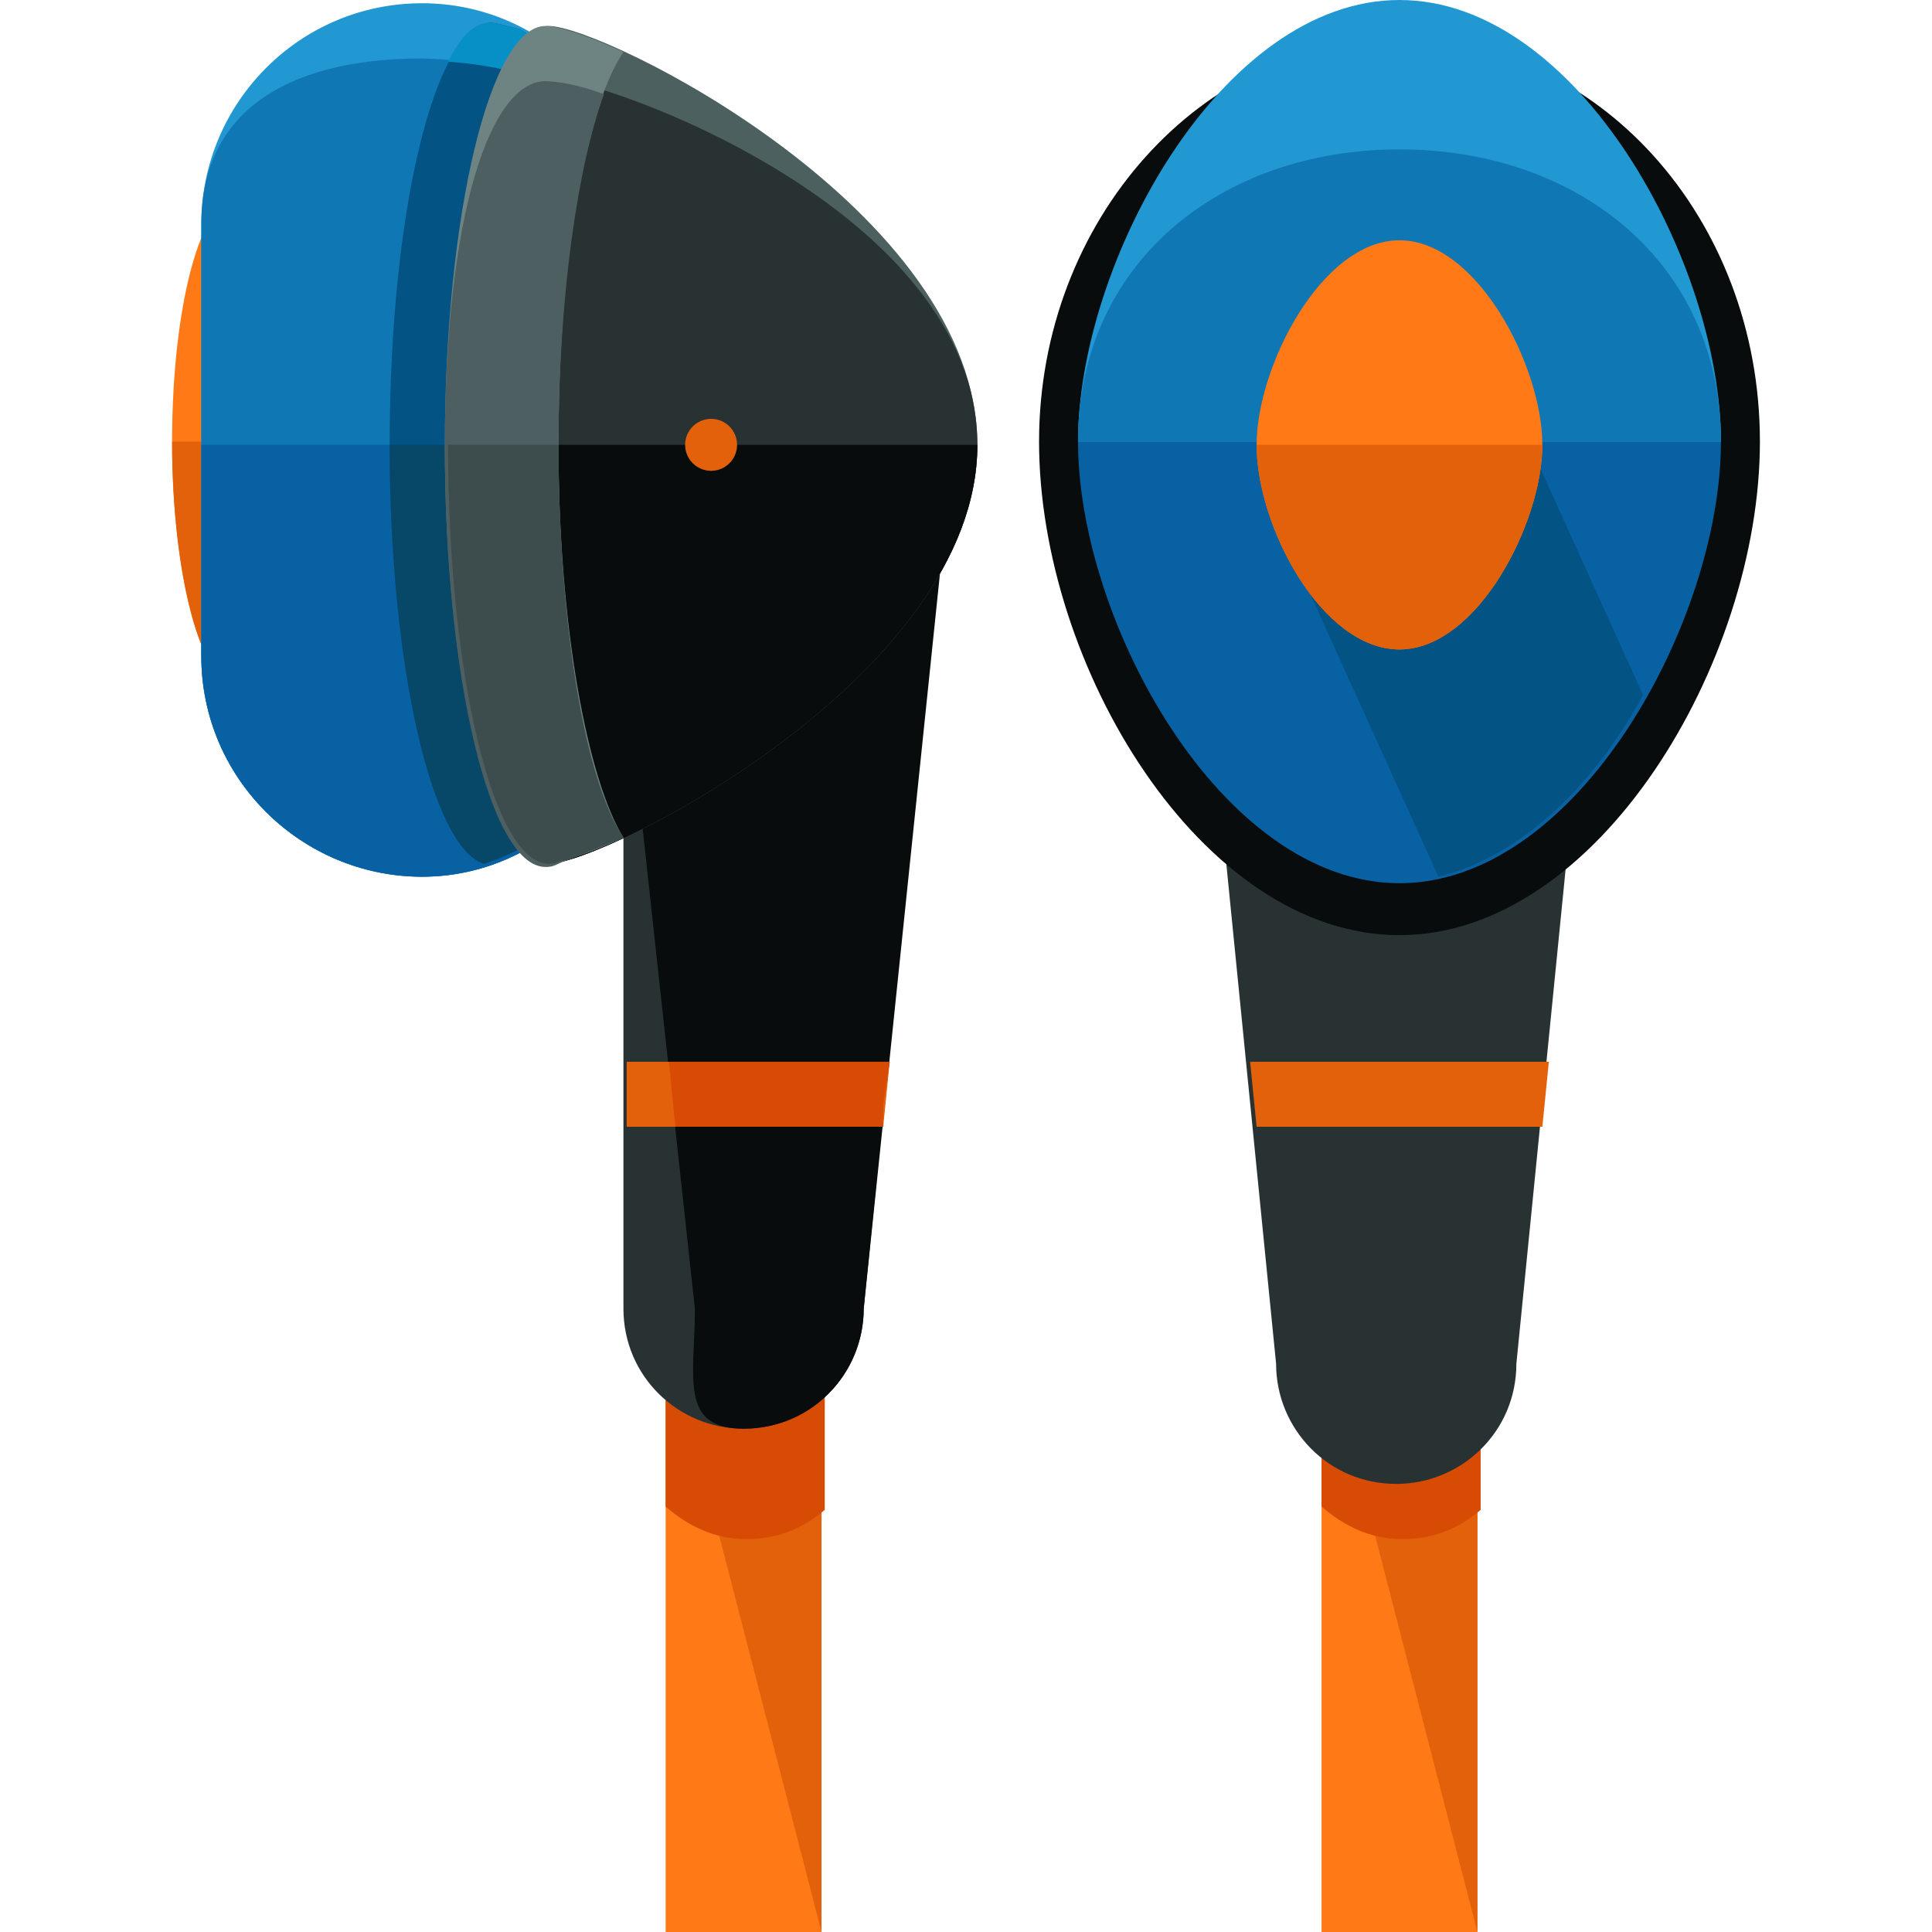 <?xml version="1.0" encoding="iso-8859-1"?>
<!-- Uploaded to: SVG Repo, www.svgrepo.com, Generator: SVG Repo Mixer Tools -->
<svg height="800px" width="800px" version="1.1" id="Layer_1" xmlns="http://www.w3.org/2000/svg" xmlns:xlink="http://www.w3.org/1999/xlink" 
	 viewBox="0 0 476 476" xml:space="preserve">
<path style="fill:#FF7A17;" d="M202.4,476V327.2c0-10.4-8.8-19.2-19.2-19.2s-19.2,8.8-19.2,19.2V476L202.4,476L202.4,476z"/>
<path style="fill:#E2610A;" d="M202.4,476V327.2c0-10.4-8.8-19.2-19.2-19.2s-19.2,8.8-19.2,19.2"/>
<path style="fill:#D84B05;" d="M183.2,307.2c-10.4,0-19.2,8.8-19.2,19.2v44.8c5.6,4.8,12,8,20,8c7.2,0,13.6-2.4,19.2-7.2v-45.6
	C202.4,316,193.6,307.2,183.2,307.2z"/>
<path style="fill:#293233;" d="M212.8,322.4c0,16-12.8,29.6-29.6,29.6l0,0c-16,0-29.6-12.8-29.6-29.6V168.8
	c0-16,12.8-29.6,29.6-29.6l0,0c16,0,48.8-24.8,48.8-8.8L212.8,322.4z"/>
<path style="fill:#080C0C;" d="M212.8,322.4c0,16-12.8,29.6-29.6,29.6l0,0c-16,0-12-12.8-12-29.6L154.4,168
	c0-16,12.8-29.6,29.6-29.6l0,0c16,0,48.8-24.8,48.8-8.8L212.8,322.4z"/>
<path style="fill:#FF7A17;" d="M74.4,108.8c0,33.6-7.2,60-16,60s-16-27.2-16-60c0-33.6,7.2-60,16-60C67.2,48,74.4,75.2,74.4,108.8z"
	/>
<path style="fill:#E2610A;" d="M74.4,108.8c0,33.6-7.2,60-16,60s-16-27.2-16-60"/>
<path style="fill:#2298D3;" d="M157.6,161.6c0,29.6-24,54.4-53.6,54.4l0,0c-29.6,0-54.4-24-54.4-54.4V55.2c0-29.6,24-54.4,54.4-54.4
	l0,0c29.6,0,53.6,24,53.6,54.4V161.6z"/>
<path style="fill:#1077B5;" d="M157.6,161.6c0,29.6-24,54.4-53.6,54.4l0,0c-29.6,0-54.4-24-54.4-54.4V55.2c0-29.6,24-40.8,54.4-40.8
	l0,0c29.6,0.8,53.6,11.2,53.6,40.8V161.6z"/>
<path style="fill:#0861A3;" d="M157.6,109.6v52c0,29.6-24,54.4-53.6,54.4l0,0c-29.6,0-54.4-24-54.4-54.4v-52"/>
<path style="fill:#035384;" d="M96,109.6c0,54.4,10.4,99.2,23.2,103.2c22.4-7.2,38.4-27.2,38.4-51.2V55.2c0-20.8-12-38.4-29.6-48
	c-3.2-0.8-5.6-1.6-7.2-1.6C107.2,6.4,96,52,96,109.6z"/>
<path style="fill:#074768;" d="M119.2,212.8L119.2,212.8c10.4-3.2,19.2-9.6,26.4-17.6c0.8-0.8,0.8-1.6,1.6-1.6
	c0.8-1.6,1.6-3.2,3.2-4.8c0.8-1.6,1.6-2.4,2.4-4s1.6-2.4,1.6-4c0.8-1.6,1.6-4,1.6-5.6c0-0.8,0.8-2.4,0.8-3.2
	c0.8-3.2,0.8-6.4,0.8-9.6v-52.8H96C96,164,106.4,208.8,119.2,212.8z"/>
<g>
	<path style="fill:#0690C6;" d="M119.2,212.8L119.2,212.8L119.2,212.8z"/>
	<path style="fill:#0690C6;" d="M156,44.8c-3.2-16-13.6-29.6-28-37.6c-3.2-0.8-5.6-1.6-7.2-1.6c-4,0-7.2,3.2-10.4,9.6
		C133.6,16.8,152,25.6,156,44.8z"/>
	<path style="fill:#0690C6;" d="M156.8,45.6c0,3.2,0.8,6.4,0.8,9.6C157.6,52,156.8,48.8,156.8,45.6z"/>
	<path style="fill:#0690C6;" d="M145.6,195.2c0.8-0.8,0.8-1.6,1.6-1.6C146.4,193.6,145.6,194.4,145.6,195.2z"/>
	<path style="fill:#0690C6;" d="M156,174.4c-0.8,1.6-0.8,4-1.6,5.6C154.4,178.4,155.2,176.8,156,174.4z"/>
	<path style="fill:#0690C6;" d="M152,184.8c-0.8,1.6-1.6,2.4-2.4,4C150.4,187.2,151.2,185.6,152,184.8z"/>
	<path style="fill:#0690C6;" d="M157.6,161.6c0,3.2,0,6.4-0.8,9.6C156.8,168,157.6,164.8,157.6,161.6z"/>
</g>
<path style="fill:#4D6060;" d="M240.8,109.6c0,56.8-92,103.2-105.6,103.2s-24.8-46.4-24.8-103.2S121.6,6.4,135.2,6.4
	S240.8,52,240.8,109.6z"/>
<path style="fill:#293233;" d="M240.8,109.6c0,56.8-92,103.2-105.6,103.2s-24.8-46.4-24.8-103.2s11.2-90.4,24.8-90.4
	S240.8,52,240.8,109.6z"/>
<path style="fill:#080C0C;" d="M240.8,109.6c0,56.8-92,103.2-105.6,103.2s-24.8-46.4-24.8-103.2"/>
<path style="fill:#6D8483;" d="M137.6,109.6c0-44.8,6.4-82.4,16-96.8c-8.8-4-16-6.4-19.2-6.4c-13.6,0-24.8,46.4-24.8,103.2
	s11.2,103.2,24.8,103.2c3.2,0,10.4-2.4,19.2-6.4C144.8,192,137.6,154.4,137.6,109.6z"/>
<path style="fill:#4D5F60;" d="M141.6,211.2C141.6,211.2,142.4,211.2,141.6,211.2c4-1.6,8-3.2,12-4.8c-9.6-14.4-16-52.8-16-96.8
	c0-36.8,4.8-68.8,11.2-86.4c-6.4-2.4-12-3.2-14.4-3.2c-13.6,0-24.8,32.8-24.8,90.4c0,56.8,11.2,103.2,24.8,103.2
	c0.8,0,1.6,0,3.2-0.8C139.2,212,140,212,141.6,211.2z"/>
<path style="fill:#3D4C4C;" d="M141.6,211.2C141.6,211.2,142.4,211.2,141.6,211.2c4-1.6,8-3.2,12-4.8c-9.6-14.4-16-52.8-16-96.8
	h-27.2c0,56.8,11.2,103.2,24.8,103.2c0.8,0,1.6,0,3.2-0.8C139.2,212,140,212,141.6,211.2z"/>
<g>
	<circle style="fill:#E2610A;" cx="175.2" cy="109.6" r="6.4"/>
	<polygon style="fill:#E2610A;" points="154.4,277.6 217.6,277.6 219.2,261.6 154.4,261.6 	"/>
</g>
<polygon style="fill:#D84B05;" points="217.6,272 219.2,261.6 164.8,261.6 166.4,277.6 217.6,277.6 "/>
<path style="fill:#FF7A17;" d="M364,476V327.2c0-10.4-8.8-19.2-19.2-19.2c-10.4,0-19.2,8.8-19.2,19.2V476L364,476L364,476z"/>
<path style="fill:#E2610A;" d="M364,476V327.2c0-10.4-8.8-19.2-19.2-19.2c-10.4,0-19.2,8.8-19.2,19.2"/>
<path style="fill:#D84B05;" d="M344.8,307.2c-10.4,0-19.2,8.8-19.2,19.2v44.8c5.6,4.8,12,8,20,8c7.2,0,13.6-2.4,19.2-7.2v-45.6
	C364,316,355.2,307.2,344.8,307.2z"/>
<path style="fill:#293233;" d="M345.6,152L345.6,152c-0.8,0-0.8,0-1.6,0c-0.8,0-0.8,0-1.6,0l0,0c-16.8-0.8-47.2-24.8-47.2-8.8
	L314.4,336c0,16,12.8,29.6,29.6,29.6l0,0l0,0c16,0,29.6-12.8,29.6-29.6l19.2-192.8C392.8,127.2,362.4,151.2,345.6,152z"/>
<path style="fill:#080C0C;" d="M433.6,108.8c0,54.4-40,121.6-88.8,121.6S256,164,256,108.8c0-54.4,40-99.2,88.8-99.2
	C393.6,9.6,433.6,53.6,433.6,108.8z"/>
<path style="fill:#0861A3;" d="M424,108.8c0,44-35.2,108.8-79.2,108.8s-79.2-64.8-79.2-108.8s35.2-79.2,79.2-79.2
	C388,28.8,424,64.8,424,108.8z"/>
<path style="fill:#2298D3;" d="M265.6,108.8c0-44,35.2-108.8,79.2-108.8S424,64.8,424,108.8"/>
<path style="fill:#1077B5;" d="M265.6,108.8c0-44,35.2-72,79.2-72s79.2,28,79.2,72"/>
<path style="fill:#035384;" d="M319.2,138.4l35.2,77.6c20-4.8,38.4-22.4,50.4-44.8l-27.2-60L319.2,138.4z"/>
<path style="fill:#FF7A17;" d="M380,109.6c0,19.2-16,50.4-35.2,50.4s-35.2-30.4-35.2-50.4c0-19.2,16-50.4,35.2-50.4
	C364,59.2,380,90.4,380,109.6z"/>
<g>
	<path style="fill:#E2610A;" d="M380,109.6c0,19.2-16,50.4-35.2,50.4s-35.2-30.4-35.2-50.4"/>
	<polygon style="fill:#E2610A;" points="309.6,277.6 380,277.6 381.6,261.6 308,261.6 	"/>
</g>
</svg>